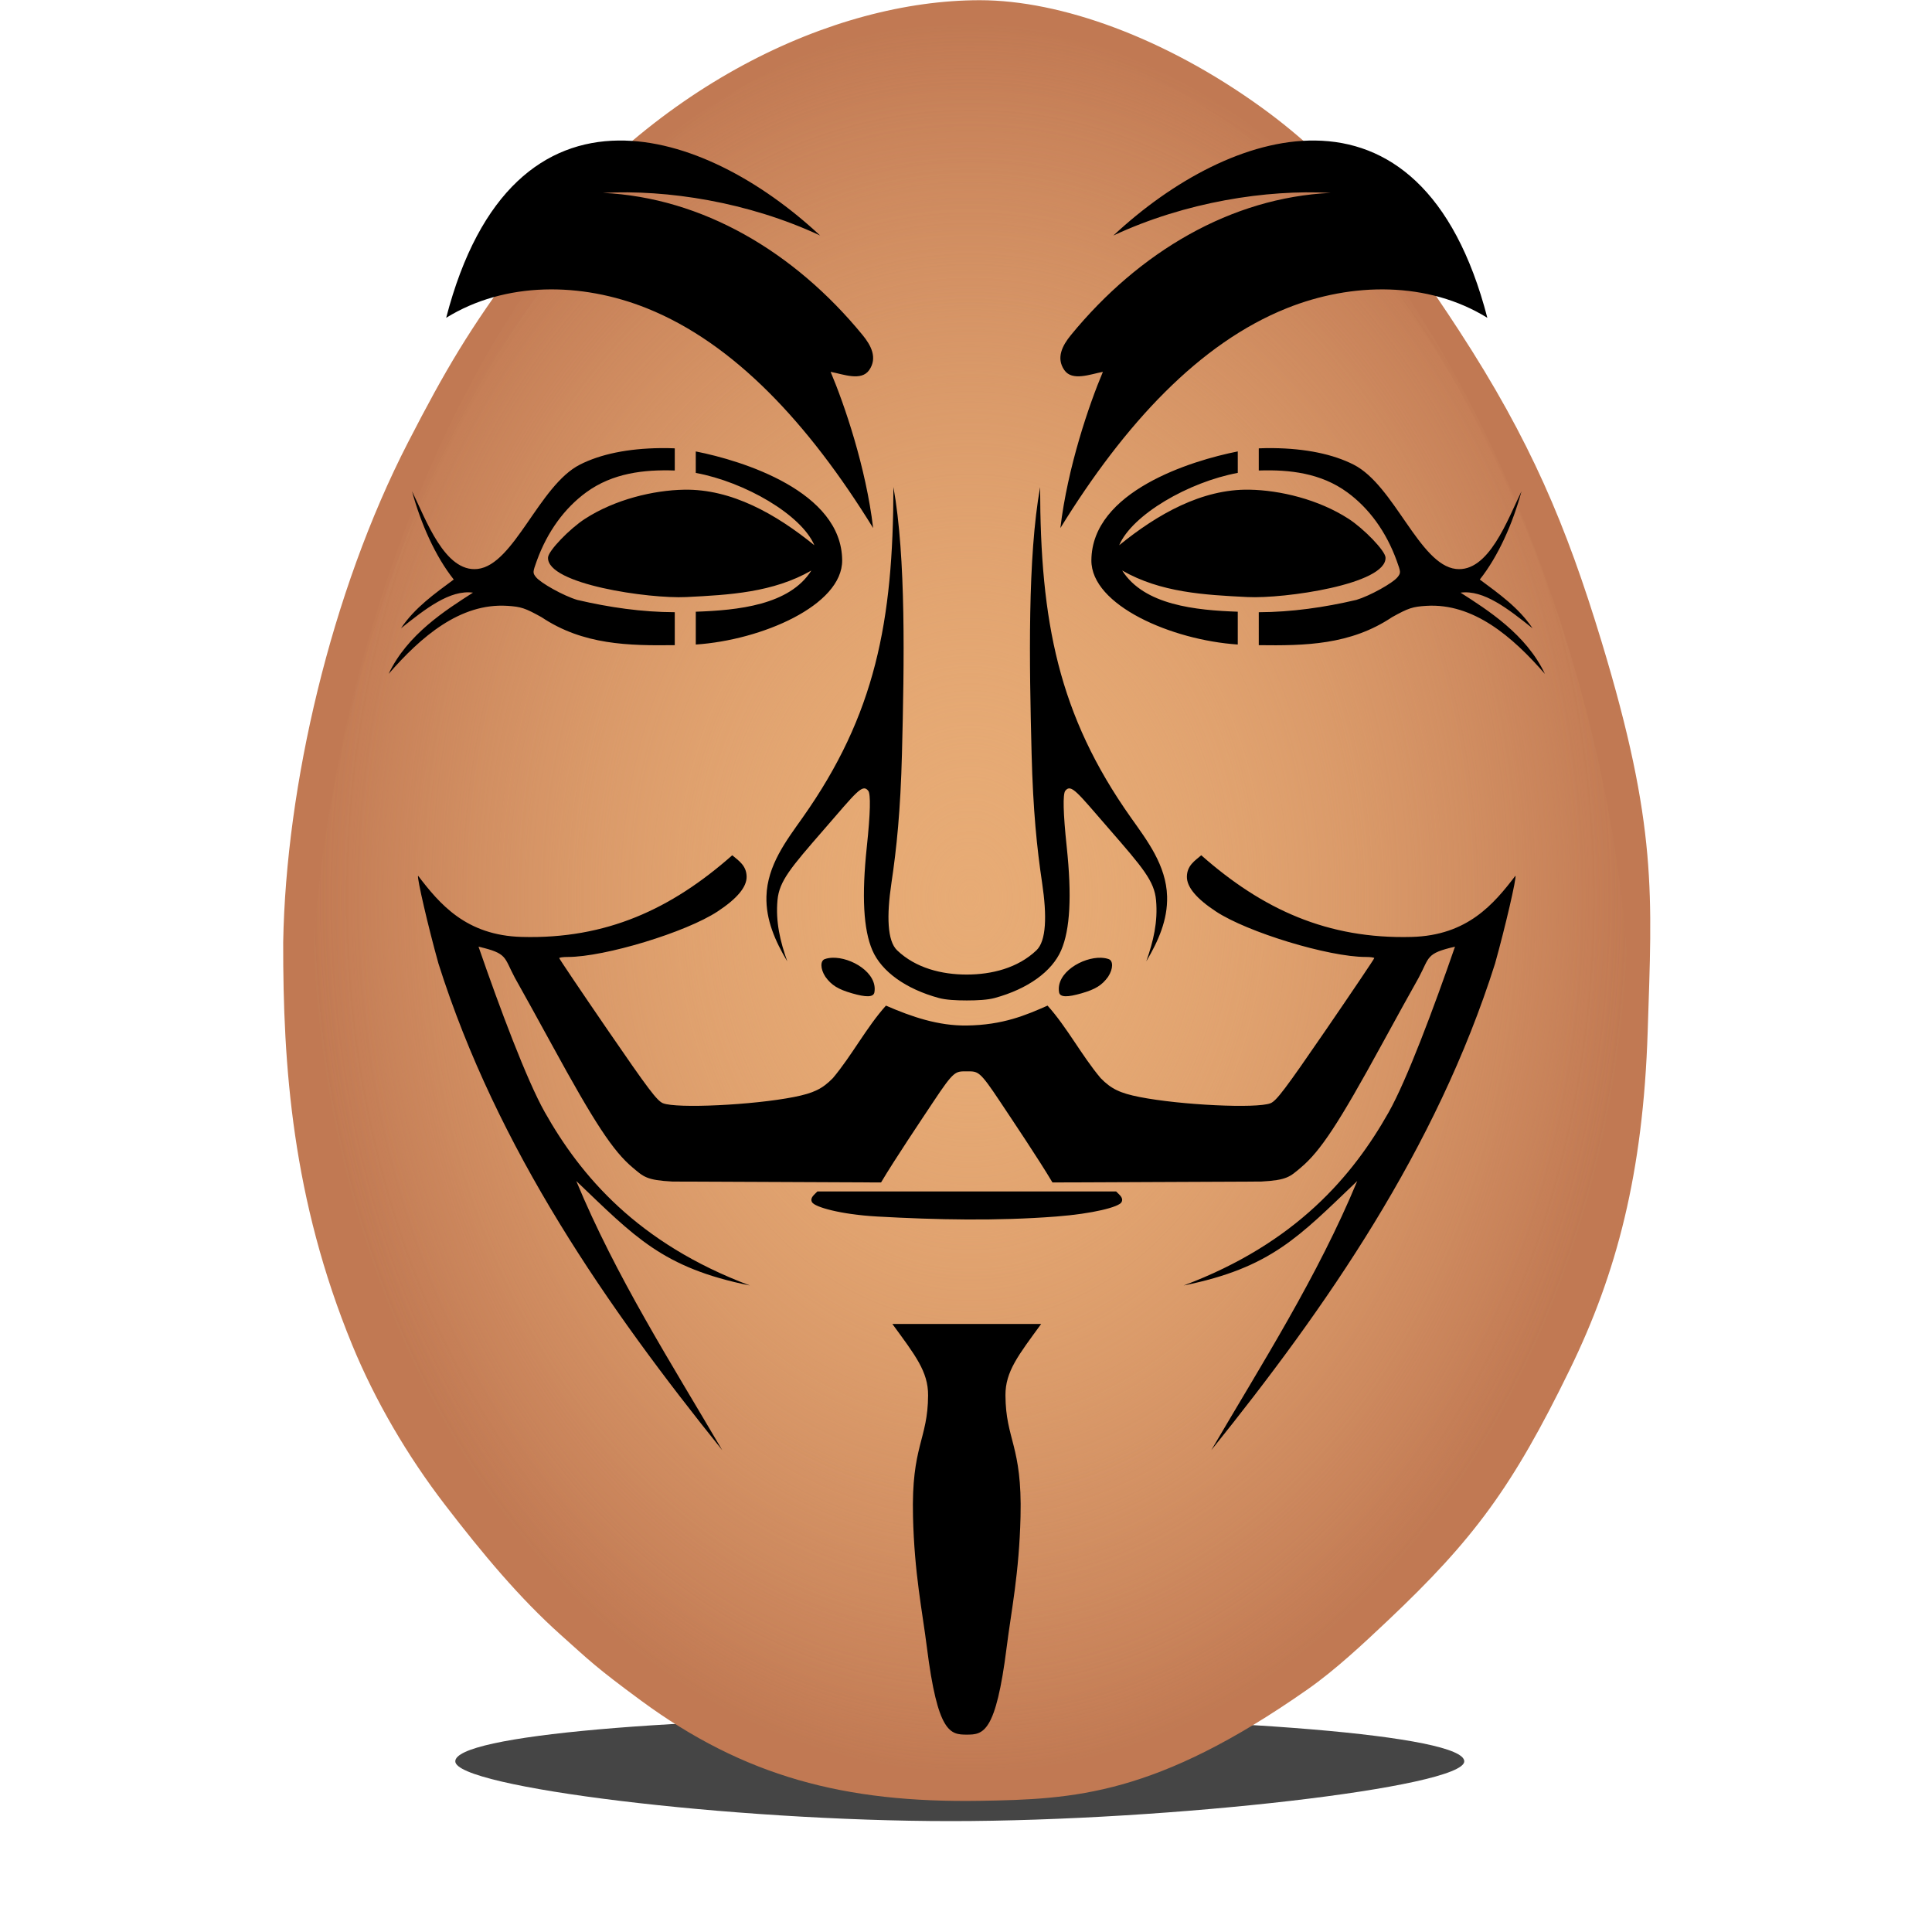<?xml version="1.0" encoding="UTF-8" standalone="no"?>
<!-- Created with Inkscape (http://www.inkscape.org/) -->

<!-- https://crazydan.org -->

<svg
   width="512"
   height="512"
   viewBox="0 0 135.467 135.467"
   version="1.1"
   id="svg11545"
   inkscape:version="1.1.1 (3bf5ae0d25, 2021-09-20)"
   sodipodi:docname="crazydan.svg"
   xmlns:inkscape="http://www.inkscape.org/namespaces/inkscape"
   xmlns:sodipodi="http://sodipodi.sourceforge.net/DTD/sodipodi-0.dtd"
   xmlns:xlink="http://www.w3.org/1999/xlink"
   xmlns="http://www.w3.org/2000/svg"
   xmlns:svg="http://www.w3.org/2000/svg">
  <sodipodi:namedview
     id="namedview11547"
     pagecolor="#ffffff"
     bordercolor="#111111"
     borderopacity="1"
     inkscape:pageshadow="0"
     inkscape:pageopacity="0"
     inkscape:pagecheckerboard="1"
     inkscape:document-units="mm"
     showgrid="false"
     inkscape:zoom="0.70910507"
     inkscape:cx="127.62566"
     inkscape:cy="319.4167"
     inkscape:window-width="1920"
     inkscape:window-height="1052"
     inkscape:window-x="0"
     inkscape:window-y="28"
     inkscape:window-maximized="1"
     inkscape:current-layer="layer1"
     units="px" />
  <defs
     id="defs11542">
    <filter
       inkscape:collect="always"
       style="color-interpolation-filters:sRGB"
       id="filter5888"
       x="-0.128"
       width="1.256"
       y="-1.087"
       height="3.174">
      <feGaussianBlur
         inkscape:collect="always"
         stdDeviation="6.375"
         id="feGaussianBlur5890" />
    </filter>
    <radialGradient
       inkscape:collect="always"
       xlink:href="#linearGradient5686"
       id="radialGradient5722"
       gradientUnits="userSpaceOnUse"
       gradientTransform="matrix(1.729,0,0,2.29,-377.498,-651.258)"
       cx="324.696"
       cy="447.856"
       fx="324.696"
       fy="447.856"
       r="106.468" />
    <linearGradient
       inkscape:collect="always"
       id="linearGradient5686">
      <stop
         style="stop-color:#e7ab75;stop-opacity:1;"
         offset="0"
         id="stop5688" />
      <stop
         style="stop-color:#e7ab75;stop-opacity:0;"
         offset="1"
         id="stop5690" />
    </linearGradient>
    <radialGradient
       inkscape:collect="always"
       xlink:href="#linearGradient5686"
       id="radialGradient5692"
       cx="324.696"
       cy="447.856"
       fx="324.696"
       fy="447.856"
       r="106.468"
       gradientTransform="matrix(1.729,0,0,2.297,-377.498,-654.393)"
       gradientUnits="userSpaceOnUse" />
  </defs>
  <g
     inkscape:label="Layer 1"
     inkscape:groupmode="layer"
     id="layer1">
    <g
       id="g31"
       transform="matrix(0.948,0,0,0.948,19.881,4.4592536e-8)">
      <g
         id="g11282"
         transform="matrix(0.265,0,0,0.265,16.631,-9.318)">
        <path
           style="opacity:0.852;fill:#000000;stroke-width:3;filter:url(#filter5888)"
           d="m 412.135,600.257 c 0,-3.502 -27.808,-6.004 -60.787,-6.004 -32.979,0 -58.642,2.502 -58.642,6.004 0,3.502 32.633,8.075 58.642,8.075 26.009,0 60.787,-4.572 60.787,-8.075 z"
           id="path5707"
           inkscape:connector-curvature="0"
           sodipodi:nodetypes="ssszs"
           transform="matrix(2.358,0,0,2.066,-705.023,-713.367)" />
        <g
           id="g9926"
           transform="translate(-54.985,-88.544)">
          <g
             id="g9919">
            <path
               style="color:#000000;fill:#c17953;stroke-width:5.232;-inkscape-stroke:none"
               d="m 367.883,410.253 c 0,122.357 -85.711,209.771 -187.364,209.771 -101.653,0 -180.753,-87.414 -180.753,-209.771 0,-56.052 11.213,-124.75 41.797,-177.544 36.179,-62.45 95.513,-104.562 138.956,-104.562 38.39,0 90.499,32.603 126.545,84.22 39.227,56.173 60.818,134.122 60.818,197.886 z"
               id="path43"
               sodipodi:nodetypes="sssssss" />
            <path
               style="color:#000000;fill:#c17953;stroke-width:1.733;-inkscape-stroke:none"
               d="m 186.572,123.763 c -40.806,0 -92.326,23.822 -128.685,73.262 -13.65,18.325 -20.448,29.815 -30.91,50.147 -21.586,41.953 -34.068,95.969 -34.847,139.497 -0.074,34.581 2.534,71.69 19.256,112.405 6.399,15.58 15.419,30.994 25.952,44.695 10.506,13.666 20.775,25.983 32.304,36.282 8.049,7.19 9.528,8.844 22.29,18.246 28.878,21.276 56.935,28.64 94.641,28.031 26.3,-0.425 49.127,-1.437 91.486,-31.115 7.657,-5.364 15.404,-12.598 22.423,-19.233 23.904,-22.595 34.732,-37.153 50.786,-70.103 13.029,-26.743 20.438,-54.638 21.704,-94.27 1.222,-38.235 2.796,-57.179 -12.877,-108.832 -9.862,-32.502 -19.889,-56.256 -39.809,-86.847 -16.277,-24.996 -32.17,-45.671 -55.136,-62.261 -26.839,-19.387 -55.975,-29.904 -78.576,-29.904 z m -2.177,9.943 c 37.5,0 86.614,25.566 122.337,81.023 35.723,55.457 55.993,123.56 55.993,184.611 0,82.105 -38.08,154.09 -92.079,188.759 -26.515,17.023 -52.637,29.247 -84.866,29.247 -97.865,0 -182.139,-108.364 -182.139,-230.882 0,-61.1 20.431,-117.869 54.546,-173.319 34.115,-55.45 88.707,-79.439 126.207,-79.439 z"
               id="path45-6"
               sodipodi:nodetypes="scscsssssssssssssssssssss" />
          </g>
          <path
             style="opacity:0.98;fill:url(#radialGradient5722);stroke-width:5.21"
             d="m 367.883,410.253 c 0,121.306 -85.711,207.97 -187.364,207.97 -101.653,0 -180.753,-86.664 -180.753,-207.97 0,-60.596 18.691,-135.48 53.881,-190.168 45.685,-70.998 86.751,-89.517 126.872,-89.517 34.13,0 81.669,22.563 115.239,64.892 45.284,57.099 72.125,145.129 72.125,214.792 z"
             id="path5684"
             inkscape:connector-curvature="0"
             sodipodi:nodetypes="sssssss" />
          <path
             sodipodi:nodetypes="sssssss"
             inkscape:connector-curvature="0"
             id="path5694"
             d="m 367.883,410.253 c 1e-5,121.665 -85.711,208.584 -187.364,208.584 -101.653,0 -180.753,-86.92 -180.753,-208.584 0,-72.401 25.526,-162.96 71.267,-220.385 31.123,-39.073 77.025,-60.126 109.486,-60.126 32.376,0 77.275,16.503 109.626,55.405 47.756,57.426 77.737,152.575 77.737,225.105 z"
             style="fill:url(#radialGradient5692);stroke-width:5.217;stroke-miterlimit:4;stroke-dasharray:none" />
        </g>
      </g>
      <path
         style="fill:#000000;stroke:none;stroke-width:0.436"
         d="m 50.535,79.241 c 0.843,0 0.931,-0.068 2.466,2.244 0.898,1.353 2.841,4.239 3.871,5.974 l 15.433,-0.067 c 1.923,-0.101 2.135,-0.36 2.931,-1.027 1.455,-1.22 2.812,-3.282 5.997,-9.116 0.962,-1.763 2.191,-3.987 2.73,-4.941 0.819,-1.537 0.52,-1.786 2.682,-2.289 -1.566,4.535 -3.568,9.879 -4.908,12.254 -2.637,4.672 -6.838,9.681 -15.162,12.806 6.475,-1.311 8.526,-3.614 12.839,-7.726 -2.931,7.068 -7.018,13.457 -10.796,19.909 8.494,-10.555 16.638,-22.254 20.989,-35.99 0.754,-2.692 1.609,-6.383 1.509,-6.5 -1.6,2.093 -3.545,4.416 -7.673,4.527 -6.245,0.169 -11.055,-2.058 -15.565,-6.04 -0.475,0.405 -1.053,0.758 -1.063,1.584 -0.009,0.775 0.719,1.63 2.144,2.57 2.34,1.544 8.345,3.368 11.085,3.368 0.347,0 0.63,0.038 0.63,0.087 0,0.049 -1.61,2.44 -3.578,5.309 -3.021,4.403 -3.659,5.247 -4.095,5.422 -1.01,0.407 -6.652,0.138 -9.685,-0.46 -1.454,-0.287 -2.104,-0.602 -2.883,-1.4 -1.411,-1.682 -2.484,-3.758 -3.924,-5.36 -1.597,0.704 -3.294,1.436 -5.976,1.472 -2.092,0.028 -4.046,-0.631 -5.976,-1.472 -1.44,1.602 -2.513,3.679 -3.924,5.36 -0.779,0.799 -1.428,1.113 -2.883,1.4 -3.033,0.598 -8.675,0.866 -9.685,0.46 -0.435,-0.175 -1.074,-1.018 -4.095,-5.422 -1.968,-2.869 -3.578,-5.261 -3.578,-5.309 0,-0.049 0.283,-0.087 0.63,-0.087 2.74,0 8.745,-1.824 11.085,-3.368 1.425,-0.94 2.153,-1.795 2.144,-2.57 -0.011,-0.826 -0.588,-1.18 -1.063,-1.584 -4.51,3.982 -9.319,6.209 -15.565,6.04 -4.128,-0.111 -6.073,-2.435 -7.673,-4.527 -0.1,0.117 0.755,3.808 1.509,6.5 4.351,13.736 12.495,25.435 20.989,35.99 -3.779,-6.452 -7.865,-12.841 -10.796,-19.909 4.314,4.113 6.364,6.415 12.839,7.726 -8.324,-3.125 -12.525,-8.134 -15.162,-12.806 -1.341,-2.375 -3.342,-7.719 -4.908,-12.254 2.162,0.504 1.863,0.752 2.682,2.289 0.539,0.955 1.767,3.179 2.73,4.941 3.185,5.834 4.543,7.897 5.997,9.116 0.796,0.667 1.008,0.926 2.931,1.027 l 15.433,0.067 c 1.03,-1.734 2.973,-4.62 3.871,-5.974 1.535,-2.312 1.626,-2.244 2.469,-2.244 z M 24.763,10.394 c -5.389,0.063 -10.272,3.615 -12.734,13.112 4.369,-2.702 10.005,-2.646 14.843,-0.705 6.45,2.587 11.968,8.522 16.737,16.255 -0.531,-4.488 -2.127,-9.146 -3.145,-11.554 0.941,0.179 2.267,0.714 2.852,-0.128 0.632,-0.909 0.135,-1.833 -0.49,-2.596 -5.047,-6.159 -11.854,-10.17 -19.213,-10.511 4.755,-0.257 10.747,0.664 16.076,3.153 -4.358,-4.065 -9.864,-7.085 -14.926,-7.026 z m 51.541,0 c -5.062,-0.059 -10.568,2.961 -14.926,7.026 5.33,-2.489 11.322,-3.41 16.076,-3.153 -7.359,0.341 -14.166,4.352 -19.213,10.511 -0.625,0.763 -1.122,1.687 -0.49,2.596 0.585,0.842 1.912,0.306 2.852,0.128 -1.018,2.408 -2.615,7.066 -3.145,11.554 4.769,-7.733 10.287,-13.668 16.737,-16.255 4.838,-1.941 10.474,-1.997 14.843,0.705 -2.462,-9.497 -7.346,-13.05 -12.734,-13.112 z M 27.878,33.144 c -2.411,0.028 -4.433,0.446 -5.958,1.221 -3.013,1.532 -4.862,7.408 -7.564,7.716 -2.427,0.277 -3.823,-3.653 -4.851,-5.744 0.642,2.371 1.72,4.809 3.084,6.526 -1.393,1.036 -2.884,2.081 -3.902,3.608 1.808,-1.442 3.616,-2.865 5.324,-2.637 -2.013,1.292 -4.86,3.088 -6.238,6.009 2.396,-2.753 5.292,-5.254 8.78,-5.033 1.008,0.064 1.31,0.161 2.528,0.838 3.079,2.061 6.448,2.112 9.856,2.07 v -2.437 c -2.422,-0.007 -4.84,-0.354 -7.214,-0.91 -0.998,-0.296 -2.716,-1.249 -3.062,-1.697 -0.236,-0.304 -0.233,-0.354 0.07,-1.191 0.785,-2.17 2.059,-3.901 3.657,-5.069 1.954,-1.428 4.278,-1.69 6.527,-1.615 0.008,1.59e-4 0.015,-3.39e-4 0.022,0 V 33.164 c -0.011,-4.82e-4 -0.033,-0.005 -0.044,-0.005 -0.179,-0.005 -0.354,-0.014 -0.529,-0.016 -0.164,-0.002 -0.325,-0.002 -0.486,0 v -1.8e-5 z m 44.826,0 c -0.175,0.002 -0.35,0.009 -0.529,0.016 -0.011,3.21e-4 -0.032,0.005 -0.044,0.005 v 1.635 c 0.007,-3.38e-4 0.015,1.59e-4 0.022,0 2.249,-0.075 4.573,0.186 6.527,1.615 1.598,1.168 2.872,2.899 3.657,5.069 0.303,0.837 0.306,0.886 0.07,1.191 -0.347,0.447 -2.064,1.4 -3.062,1.697 -2.373,0.555 -4.791,0.902 -7.214,0.91 v 2.437 c 3.408,0.043 6.777,-0.009 9.856,-2.07 1.218,-0.677 1.521,-0.774 2.528,-0.838 3.488,-0.221 6.384,2.281 8.78,5.033 -1.378,-2.921 -4.225,-4.718 -6.238,-6.009 1.708,-0.228 3.516,1.195 5.324,2.637 -1.018,-1.527 -2.509,-2.572 -3.902,-3.608 1.364,-1.716 2.442,-4.155 3.084,-6.526 -1.028,2.091 -2.424,6.021 -4.851,5.744 -2.702,-0.309 -4.551,-6.185 -7.564,-7.716 -1.526,-0.775 -3.547,-1.193 -5.958,-1.221 -0.161,-0.002 -0.321,-0.002 -0.486,0 v 1.7e-5 z m -42.214,0.245 v 1.589 c 3.642,0.674 7.811,3.095 8.771,5.35 -2.837,-2.305 -6.122,-4.17 -9.628,-4.108 -2.276,0.04 -5.12,0.719 -7.34,2.156 -1.12,0.725 -2.704,2.352 -2.73,2.857 -0.101,1.981 7.491,3.065 10.219,2.928 3.194,-0.159 6.414,-0.334 9.257,-1.962 -1.619,2.563 -5.446,2.938 -8.548,3.046 v 2.427 c 4.868,-0.322 10.848,-2.897 10.827,-6.229 -0.033,-5.103 -7.381,-7.374 -10.827,-8.053 z m 40.088,0 c -3.446,0.68 -10.794,2.95 -10.827,8.053 -0.021,3.333 5.959,5.907 10.827,6.229 v -2.427 c -3.102,-0.107 -6.929,-0.483 -8.548,-3.046 2.843,1.628 6.062,1.803 9.257,1.962 2.728,0.137 10.32,-0.947 10.219,-2.928 -0.026,-0.504 -1.609,-2.131 -2.73,-2.857 -2.22,-1.437 -5.064,-2.117 -7.34,-2.156 -3.506,-0.061 -6.791,1.804 -9.628,4.108 0.96,-2.255 5.129,-4.676 8.771,-5.35 z m -25.469,2.642 c -0.015,9.918 -1.337,16.836 -6.719,24.446 -1.194,1.688 -2.609,3.521 -2.673,5.825 -0.048,1.733 0.646,3.3 1.54,4.803 -0.522,-1.477 -0.869,-2.92 -0.722,-4.528 0.129,-1.411 0.977,-2.397 3.452,-5.243 2.38,-2.738 2.828,-3.391 3.259,-2.846 0.19,0.241 0.162,1.629 -0.105,4.149 -0.385,3.63 -0.251,6.117 0.411,7.65 0.68,1.574 2.472,2.859 4.908,3.526 0.525,0.144 1.282,0.184 2.074,0.184 0.791,0 1.548,-0.04 2.074,-0.184 2.436,-0.667 4.228,-1.952 4.908,-3.526 0.663,-1.533 0.796,-4.019 0.411,-7.65 -0.267,-2.52 -0.295,-3.909 -0.105,-4.149 0.431,-0.544 0.879,0.109 3.259,2.846 2.474,2.846 3.323,3.832 3.452,5.243 0.147,1.607 -0.2,3.051 -0.722,4.528 0.894,-1.503 1.588,-3.071 1.54,-4.803 -0.064,-2.304 -1.479,-4.137 -2.673,-5.825 -5.382,-7.61 -6.705,-14.529 -6.719,-24.446 -0.932,5.208 -0.801,12.995 -0.63,19.704 0.108,4.235 0.396,7.011 0.779,9.576 0.363,2.432 0.31,4.282 -0.42,4.977 -1.384,1.318 -3.315,1.792 -5.153,1.794 -1.838,0.001 -3.769,-0.471 -5.153,-1.794 -0.729,-0.697 -0.783,-2.546 -0.42,-4.977 0.383,-2.565 0.671,-5.341 0.779,-9.576 0.171,-6.71 0.303,-14.496 -0.63,-19.704 z M 40.581,70.84 c -0.2,0.007 -0.387,0.041 -0.556,0.102 -0.317,0.115 -0.344,0.692 0.052,1.303 0.452,0.627 0.935,0.926 1.977,1.226 1.02,0.294 1.583,0.304 1.649,-0.077 0.251,-1.438 -1.724,-2.611 -3.123,-2.555 z m 19.904,0 c -1.399,-0.056 -3.374,1.117 -3.123,2.555 0.066,0.381 0.629,0.37 1.649,0.077 1.043,-0.3 1.525,-0.599 1.977,-1.226 0.397,-0.611 0.369,-1.188 0.052,-1.303 -0.168,-0.061 -0.356,-0.094 -0.556,-0.102 z M 39.488,88.123 c -0.228,0.242 -0.577,0.469 -0.398,0.797 0.195,0.357 2.113,0.906 4.821,1.058 4.402,0.246 8.844,0.34 13.246,0 2.707,-0.209 4.626,-0.7 4.821,-1.058 0.179,-0.329 -0.17,-0.555 -0.398,-0.797 z m 5.543,9.801 c 1.686,2.312 2.651,3.516 2.642,5.279 -0.016,3.305 -1.242,3.697 -1.116,8.958 0.101,4.225 0.687,6.977 1.024,9.658 0.801,6.38 1.736,6.48 2.953,6.48 1.217,0 2.152,-0.1 2.953,-6.48 0.337,-2.681 0.922,-5.433 1.024,-9.658 0.126,-5.261 -1.099,-5.653 -1.116,-8.958 -0.009,-1.762 0.956,-2.967 2.642,-5.279 z"
         id="path2954"
         sodipodi:nodetypes="csssccscccccscsssssssccccscssssssccsccccsccssccscszccsccssccccccssccscccsscccccsccccssssccsscccccssssccccscccccsssccccsssccccsccsccccsssccccsccssssssssssssscsscsssssssccscssccsccscccccssccccscszccccc" />
    </g>
  </g>
</svg>
